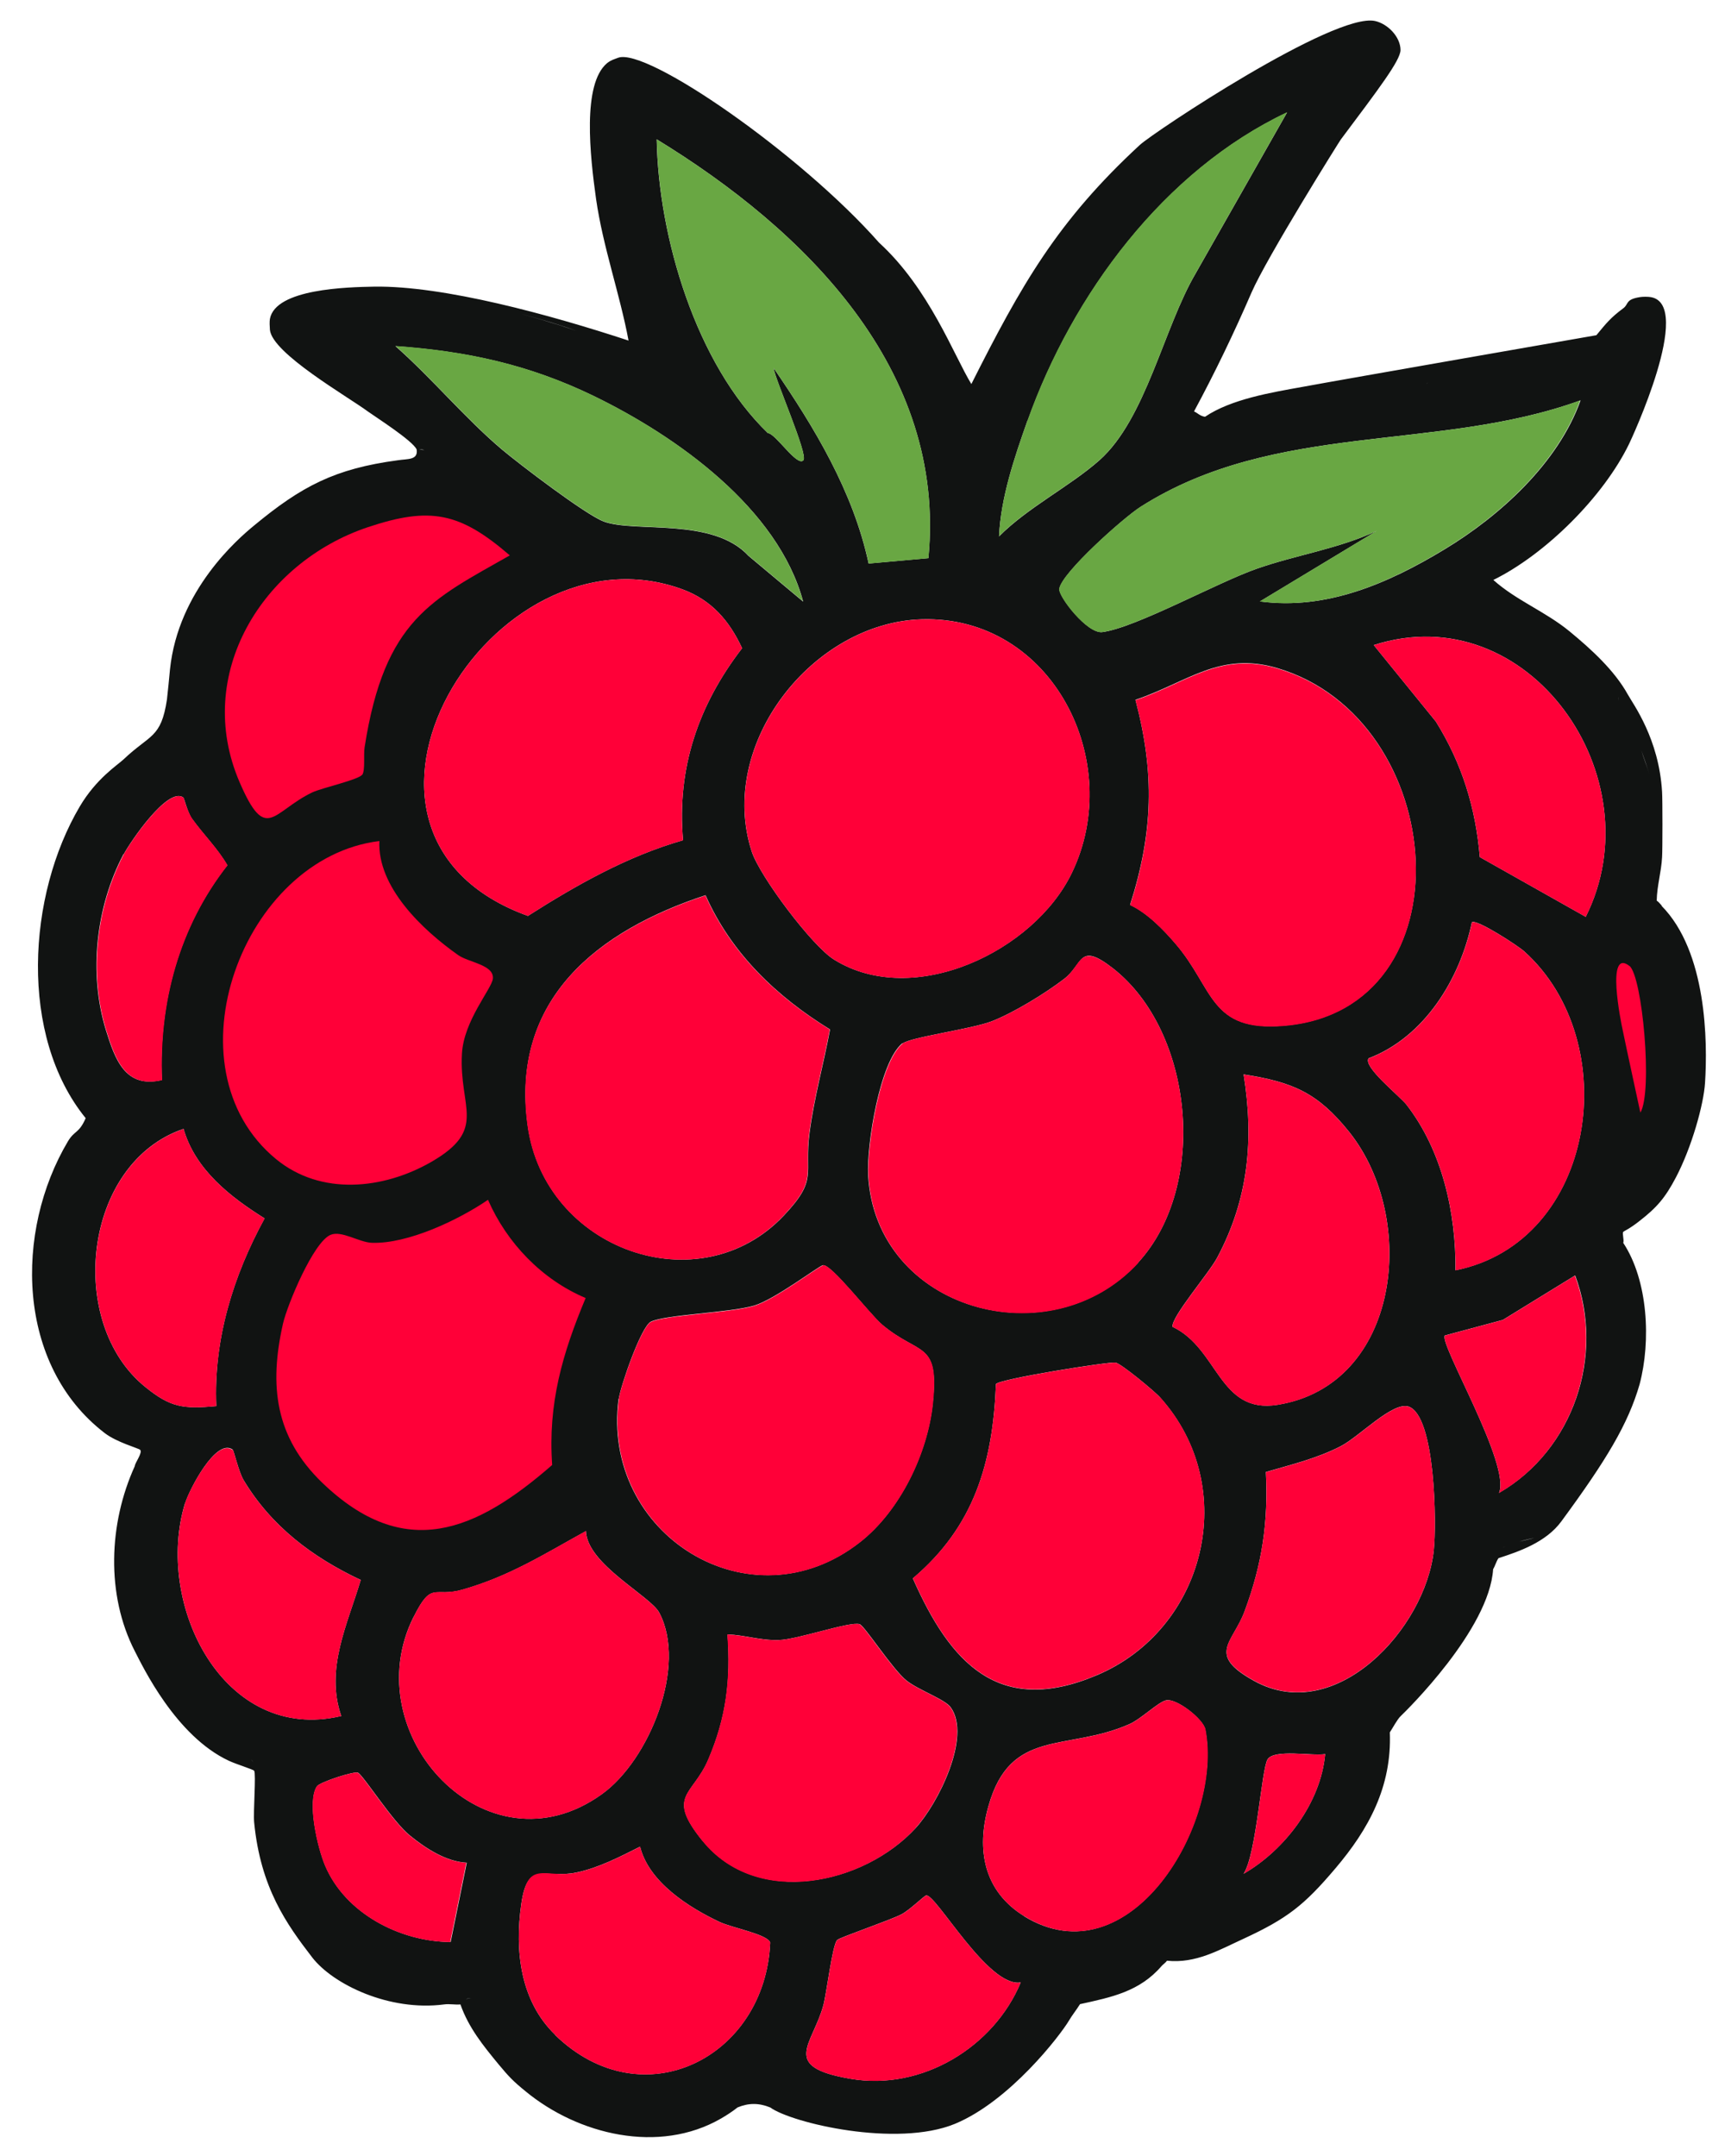 <svg fill="none" height="60" viewBox="0 0 48 60" width="48" xmlns="http://www.w3.org/2000/svg"><path d="m46.249 25.213c-.05-.05-.092-.114-.149-.149.007-.413.128-.797.149-1.21.014-.199.014-1.615 0-1.815-.085-1.48-.804-2.441-.953-2.711-.37-.669-1.017-1.26-1.622-1.758-.676-.555-1.486-.861-2.12-1.43 1.458-.719 3.066-2.32 3.777-3.786.05-.1 1.814-3.878.605-4.085-.078-.014-.228-.014-.306 0-.405.064-.306.192-.455.306-.363.27-.484.427-.754.754 0 0-7.141 1.245-8.173 1.437-.875.157-1.992.342-2.717.833-.142-.021-.206-.107-.306-.149.576-1.067 1.117-2.192 1.6-3.309.42-.968 2.44-4.198 2.482-4.255 1.06-1.416 1.657-2.199 1.664-2.491 0-.37-.356-.733-.711-.811-1.138-.242-6.16 3.095-6.544 3.451-2.297 2.121-3.3 3.9-4.687 6.653-.484-.79-1.167-2.654-2.568-3.935-2.184-2.476-6.473-5.444-7.262-5.145-.128.05-.185.057-.306.149-.697.584-.476 2.576-.306 3.786.192 1.331.661 2.64.903 3.935-2.184-.719-5.143-1.53-7.077-1.501-.74.014-2.746.057-2.902.897-.014.078-.007.213 0 .306.064.655 2.177 1.864 2.724 2.27.185.135 1.259.818 1.359 1.06.043.299-.249.256-.526.299-1.75.235-2.674.719-4.005 1.822-.441.363-2.105 1.793-2.333 3.999-.014.157-.071.74-.085.84-.164 1.082-.469.961-1.209 1.665-.156.149-.754.526-1.216 1.309-1.458 2.469-1.7 6.376.164 8.674-.185.427-.306.335-.491.64-1.494 2.512-1.444 6.234 1.024 8.126.334.256.939.42.982.463.078.078-.149.37-.149.456-.726 1.594-.804 3.579 0 5.145.221.427 1.138 2.362 2.618 3.053.213.1.683.242.704.278.057.085-.028 1.139 0 1.437.178 1.822.903 2.832 1.615 3.757.576.747 2.141 1.509 3.67 1.309.149-.021.306.014.455 0 .228.648.633 1.146 1.06 1.665.284.342.412.477.754.754 1.458 1.203 3.706 1.758 5.441.754.135-.078.334-.206.455-.306.306-.128.598-.128.91 0 .598.434 3.521 1.124 5.143.455 1.522-.633 2.923-2.455 3.172-2.875.078-.135.199-.285.306-.455.875-.192 1.657-.349 2.269-1.06.043-.05.114-.092.149-.149.804.085 1.451-.299 2.12-.605 1.231-.569 1.7-.939 2.568-1.964.925-1.089 1.572-2.27 1.515-3.786.085-.128.206-.363.306-.456.149-.142 2.461-2.405 2.568-4.085.057-.092.085-.213.149-.306.569-.185 1.323-.441 1.75-1.025 1.245-1.694 1.857-2.704 2.177-3.814.32-1.21.235-2.889-.455-3.935.029-.085-.035-.263 0-.306.014-.021.178-.085.455-.306.476-.37.711-.64 1.01-1.21.441-.84.775-2.035.811-2.64.071-1.117.057-3.643-1.216-4.924zm-7.817-24.187c-.014-.093-.029-.157-.05-.171.014.014.028.078.05.171zm6.608 18.366c-.028.142-.014.199.036.221-.05-.021-.064-.085-.036-.221zm-5.285-8.888c0 .1-.021.157-.064.178.043-.028.071-.078.064-.178zm4.225.64c-.619 1.736-2.233 3.209-3.791 4.149-1.551.939-3.279 1.694-5.128 1.444l3.251-1.964c-1.053.498-2.241.669-3.336 1.053-1.103.384-3.372 1.644-4.303 1.765-.42.05-1.223-.996-1.195-1.203.064-.448 1.792-1.985 2.262-2.284 3.756-2.391 8.251-1.516 12.234-2.96zm-24.973 12.239c-1.544.441-2.966 1.245-4.317 2.106-6.345-2.298-1.017-11.044 4.303-9.087.811.299 1.302.875 1.657 1.637-1.216 1.58-1.821 3.337-1.643 5.351zm-4.325 7.92c-.476-3.501 1.949-5.401 4.951-6.39.718 1.623 1.984 2.825 3.464 3.736-.178.961-.441 1.893-.569 2.868-.157 1.188.249 1.288-.718 2.313-2.347 2.483-6.658.961-7.127-2.519zm2.539 7.614c.05-.356.619-2.0.889-2.135.406-.199 2.198-.249 2.874-.448.576-.171 1.8-1.103 1.913-1.124.228-.043 1.294 1.352 1.643 1.651 1.046.882 1.593.441 1.415 2.185-.142 1.402-.917 3.003-2.027 3.871-3.051 2.391-7.213-.213-6.715-3.992zm7.895-9.877c.221-.178 1.913-.399 2.482-.619.605-.235 1.487-.776 2.006-1.174.548-.413.398-1.053 1.366-.299 2.248 1.758 2.66 6.056.697 8.191-2.447 2.668-7.305 1.338-7.511-2.441-.043-.818.32-3.152.953-3.665zm2.596 9.478c.092-.142 3.13-.626 3.329-.598.149.021 1.103.811 1.238.968 2.255 2.505 1.266 6.461-1.764 7.735-2.731 1.153-4.076-.349-5.114-2.697 1.707-1.445 2.226-3.216 2.312-5.401zm4.915-1.594c-.043-.27 1.017-1.494 1.245-1.929.868-1.629 1.024-3.28.733-5.095 1.38.213 2.07.519 2.938 1.601 1.935 2.426 1.415 7.045-1.992 7.593-1.636.263-1.643-1.565-2.923-2.17zm5.455-7.472c1.558-.591 2.546-2.213 2.874-3.786.128-.1 1.288.655 1.458.811 2.802 2.519 2.006 8.084-1.913 8.874.014-1.601-.37-3.33-1.366-4.611-.192-.242-1.216-1.053-1.053-1.288zm-2.347-.911c-2.084.178-1.949-1.025-3.023-2.277-.334-.391-.789-.861-1.266-1.082.64-2.014.69-3.665.149-5.707 1.437-.484 2.347-1.359 3.948-.882 4.808 1.423 5.391 9.507.192 9.948zm-7.141-16.829c1.252-3.515 3.791-6.959 7.22-8.582l-2.546 4.483c-.889 1.516-1.38 4.042-2.674 5.195-.811.719-1.999 1.317-2.795 2.121.05-1.082.427-2.192.789-3.216zm1.23 12.581c-1.053 2.185-4.403 3.786-6.615 2.412-.612-.377-2.063-2.313-2.29-3.003-.974-2.982 1.686-6.383 4.737-6.468 3.627-.1 5.662 3.971 4.168 7.059zm-3.99-8.76-1.664.149c-.427-2-1.508-3.786-2.646-5.444.057.363.967 2.412.832 2.569-.171.199-.775-.747-.989-.754-1.999-1.928-3.044-5.451-3.094-8.176 4.118 2.519 8.066 6.397 7.561 11.649zm-9.787-6.326c-.626-.213-1.294-.413-1.97-.576.676.164 1.344.356 1.97.576zm-5.413 2.234c.064.021.092.078.092.178 0-.107-.029-.157-.092-.178zm.598.591c.128 0 .213.014.242.114-.021-.1-.107-.121-.242-.114zm-.221-2.398c1.984.142 3.699.512 5.498 1.381 2.319 1.124 5.143 3.131 5.84 5.728l-1.522-1.274c-.996-1.082-3.158-.633-4.026-.954-.498-.185-2.347-1.594-2.845-2.014-1.031-.875-1.935-1.971-2.952-2.868zm.797 2.889c-.057 0-.107-.007-.142-.014.036 0 .092 0 .142.014zm-8.365 11.25c.178-.335 1.223-1.886 1.657-1.58.028.021.114.413.242.591.327.455.711.825.982 1.295-1.337 1.701-1.913 3.821-1.821 5.977-1.017.242-1.302-.569-1.558-1.395-.484-1.58-.277-3.43.491-4.889zm1.664 7.643c.327 1.139 1.309 1.9 2.255 2.491-.875 1.601-1.423 3.373-1.344 5.223-.925.085-1.273.036-1.97-.527-2.219-1.786-1.736-6.241 1.06-7.187zm1.871 17.548c.071.043.085.114.092.178 0-.064-.028-.135-.092-.178zm-1.821-7.144c.107-.349.846-1.807 1.316-1.48.036.029.164.605.299.84.775 1.295 1.92 2.156 3.265 2.789-.363 1.224-.996 2.476-.541 3.786-3.279.776-5.207-3.117-4.346-5.928zm7.376 12.225c-1.408-.014-2.923-.797-3.485-2.128-.206-.484-.512-1.779-.228-2.206.071-.114 1.053-.434 1.145-.377.164.1.967 1.366 1.437 1.743.434.356 1.01.733 1.586.761l-.448 2.206zm.427 1.601c.05-.036.107-.057.164-.028-.057-.029-.114 0-.164.028zm-1.451-10.645c.512-1.025.562-.534 1.359-.761 1.302-.37 2.276-.989 3.436-1.63.035.925 1.792 1.8 2.041 2.27.782 1.48-.277 4.106-1.6 5.052-3.201 2.299-6.878-1.665-5.235-4.938zm3.941 11.627c-.974-.939-1.131-2.341-.946-3.636.178-1.245.647-.697 1.536-.882.619-.128 1.216-.441 1.771-.719.242.982 1.344 1.687 2.219 2.099.356.164 1.33.342 1.401.569-.135 3.195-3.542 4.938-5.982 2.576zm4.104-5.394c-1.031-1.274-.277-1.252.157-2.27.498-1.167.626-2.206.533-3.48.505.021.903.171 1.43.157.526-.014 1.977-.527 2.248-.441.135.043.925 1.274 1.309 1.573.334.263 1.067.519 1.223.74.59.818-.363 2.697-.974 3.359-1.444 1.573-4.417 2.22-5.925.356zm4.118 6.618c-1.977-.335-1.06-.939-.761-2.049.092-.342.249-1.679.384-1.815.071-.071 1.451-.541 1.785-.712.235-.121.626-.512.69-.527.263-.064 1.728 2.576 2.632 2.42-.74 1.786-2.738 3.024-4.73 2.683zm4.83-4.526c-1.124-.69-1.344-1.85-.996-3.067.612-2.185 2.177-1.509 3.919-2.277.334-.149.789-.605 1.017-.662.292-.071 1.046.526 1.095.811.505 2.619-2.112 6.995-5.043 5.195zm6.103-1.181c.356-.534.498-2.932.669-3.188.192-.285 1.23-.085 1.6-.142-.121 1.345-1.11 2.661-2.269 3.33zm5.292-9.002c-.228 2.17-2.724 4.896-5 3.636-1.337-.74-.59-1.053-.263-1.943.484-1.302.661-2.469.59-3.871.704-.206 1.423-.377 2.084-.719.512-.263 1.444-1.245 1.885-1.103.754.249.782 3.288.704 3.992zm1.842-.043s.078-.043.157-.071c-.078.029-.135.057-.157.071zm.541-.199c.142-.043.292-.078.413-.1-.121.029-.27.064-.413.1zm-.569-1.352c.341-.776-1.671-4.156-1.508-4.383l1.615-.434 2.013-1.238c.832 2.234-.05 4.853-2.112 6.048zm2.418-16.032-2.952-1.665c-.114-1.366-.498-2.612-1.223-3.772l-1.728-2.128c4.317-1.388 7.846 3.693 5.897 7.564zm1.771-3.964c-.071-.221-.157-.441-.228-.669.078.221.156.441.228.669zm.263 1.637c-.035-.036-.064-.092-.078-.157.014.064.036.114.078.157z" fill="#111312"/><path d="m35.054 16.738 3.251-1.964c-1.053.498-2.24.669-3.336 1.053-1.095.384-3.372 1.644-4.303 1.765-.42.05-1.223-.996-1.195-1.203.064-.448 1.792-1.985 2.262-2.284 3.756-2.391 8.251-1.516 12.234-2.96-.619 1.736-2.233 3.209-3.791 4.149-1.551.939-3.279 1.694-5.128 1.444z" fill="#69a743"/><path d="m25.836 15.535-1.664.149c-.427-2-1.508-3.786-2.646-5.444.057.363.967 2.412.832 2.569-.171.199-.775-.747-.989-.754-1.999-1.928-3.044-5.451-3.094-8.176 4.118 2.519 8.066 6.397 7.561 11.649z" fill="#69a743"/><path d="m35.815 3.125-2.546 4.483c-.889 1.516-1.38 4.042-2.674 5.195-.811.719-1.999 1.316-2.795 2.12.05-1.082.427-2.192.789-3.216 1.252-3.515 3.791-6.959 7.22-8.582z" fill="#69a743"/><path d="m22.35 16.738-1.522-1.274c-.996-1.082-3.158-.633-4.026-.954-.498-.185-2.347-1.594-2.845-2.014-1.031-.875-1.935-1.971-2.952-2.868 1.984.142 3.699.512 5.498 1.381 2.319 1.124 5.143 3.131 5.84 5.728z" fill="#69a743"/><g fill="#ff0038"><path d="m25.658 17.236c3.627-.1 5.662 3.971 4.168 7.059-1.053 2.185-4.403 3.786-6.615 2.412-.612-.377-2.063-2.313-2.29-3.003-.974-2.982 1.686-6.383 4.737-6.468z"/><path d="m31.675 35.147c-2.447 2.668-7.305 1.338-7.511-2.441-.043-.818.32-3.152.953-3.665.221-.178 1.913-.399 2.482-.619.605-.235 1.487-.776 2.006-1.174.519-.399.398-1.053 1.366-.299 2.248 1.758 2.66 6.056.697 8.191z"/><path d="m31.448 25.192c.64-2.014.69-3.665.149-5.707 1.437-.484 2.347-1.359 3.948-.882 4.808 1.423 5.391 9.507.192 9.948-2.084.178-1.949-1.025-3.023-2.277-.334-.391-.789-.861-1.266-1.082z"/><path d="m19.626 24.914c.718 1.623 1.984 2.825 3.464 3.736-.178.961-.441 1.893-.569 2.868-.157 1.188.249 1.288-.718 2.313-2.347 2.483-6.658.961-7.127-2.519-.476-3.501 1.949-5.401 4.951-6.39z"/><path d="m16.297 36.122c-.647 1.544-1.053 2.939-.932 4.647-2.12 1.85-4.104 2.704-6.402.491-1.309-1.267-1.479-2.697-1.088-4.426.121-.527.846-2.27 1.323-2.469.306-.128.79.206 1.145.221 1.003.036 2.411-.633 3.236-1.196.526 1.203 1.501 2.22 2.717 2.733z"/><path d="m19.007 23.384c-1.544.441-2.966 1.245-4.317 2.106-6.345-2.298-1.017-11.044 4.303-9.087.811.299 1.302.875 1.657 1.637-1.216 1.58-1.821 3.337-1.643 5.351z"/><path d="m22.905 35.211c.228-.043 1.294 1.352 1.643 1.651 1.046.882 1.593.441 1.415 2.185-.142 1.402-.917 3.003-2.027 3.871-3.051 2.398-7.213-.213-6.715-3.992.05-.356.619-2.0.889-2.135.406-.199 2.198-.249 2.874-.448.576-.171 1.8-1.103 1.913-1.124z"/><path d="m32.28 38.883c2.255 2.505 1.266 6.461-1.764 7.735-2.731 1.153-4.076-.349-5.114-2.697 1.707-1.444 2.226-3.216 2.312-5.401.092-.142 3.13-.626 3.329-.598.149.021 1.103.811 1.238.968z"/><path d="m10.557 23.398c-.064 1.288 1.202 2.483 2.191 3.181.292.206 1.003.27.967.655-.029.285-.811 1.167-.861 2.092-.085 1.516.726 2.099-.854 3.01-1.337.768-3.073.946-4.318-.078-3.094-2.547-.932-8.39 2.874-8.852z"/><path d="m16.304 42.612c.035.925 1.792 1.8 2.041 2.27.782 1.48-.277 4.106-1.6 5.052-3.201 2.299-6.878-1.665-5.235-4.938.512-1.025.562-.534 1.359-.761 1.302-.37 2.276-.989 3.436-1.629z"/><path d="m25.473 50.88c-1.444 1.573-4.417 2.22-5.925.356-1.031-1.274-.277-1.252.157-2.27.498-1.167.626-2.206.533-3.48.505.021.903.171 1.43.157.526-.014 1.977-.527 2.248-.441.135.043.925 1.274 1.309 1.573.334.263 1.067.519 1.223.74.59.818-.363 2.697-.975 3.359z"/><path d="m37.543 31.504c1.935 2.426 1.415 7.045-1.992 7.593-1.636.263-1.643-1.565-2.923-2.17-.043-.27 1.017-1.494 1.245-1.929.868-1.629 1.024-3.28.733-5.095 1.38.213 2.07.519 2.938 1.601z"/><path d="m10.081 21.555c-.085.142-1.124.37-1.394.498-1.11.534-1.28 1.43-2.02-.285-1.295-3.003.64-6.113 3.564-7.095 1.743-.584 2.568-.413 3.955.783-2.162 1.231-3.485 1.772-4.04 5.337-.035.242.021.626-.064.768z"/><path d="m42.416 26.48c2.802 2.519 2.006 8.084-1.913 8.874.014-1.601-.37-3.33-1.366-4.611-.192-.242-1.216-1.053-1.053-1.288 1.558-.591 2.546-2.213 2.874-3.786.128-.1 1.288.655 1.458.811z"/><path d="m35.225 40.968c.704-.206 1.423-.377 2.084-.719.512-.263 1.444-1.245 1.885-1.103.754.249.782 3.288.704 3.992-.228 2.17-2.724 4.896-5 3.636-1.337-.74-.59-1.053-.263-1.943.484-1.302.661-2.469.59-3.871z"/><path d="m15.451 56.63c-.974-.939-1.131-2.341-.946-3.636.185-1.295.647-.697 1.536-.882.619-.128 1.216-.441 1.771-.719.242.982 1.344 1.687 2.219 2.099.356.164 1.33.342 1.401.569-.135 3.195-3.542 4.938-5.982 2.576z"/><path d="m32.451 47.322c.292-.071 1.046.526 1.095.811.505 2.619-2.112 6.995-5.043 5.195-1.124-.69-1.344-1.85-.996-3.067.612-2.185 2.177-1.509 3.919-2.277.334-.149.789-.605 1.017-.662z"/><path d="m44.13 25.519-2.952-1.665c-.114-1.366-.498-2.612-1.223-3.772l-1.728-2.128c4.317-1.388 7.846 3.693 5.897 7.564z"/><path d="m6.474 40.342c.036.029.164.605.299.84.775 1.295 1.92 2.156 3.265 2.789-.363 1.224-.996 2.476-.541 3.786-3.279.776-5.207-3.117-4.346-5.928.107-.349.846-1.807 1.316-1.48z"/><path d="m5.109 31.418c.327 1.139 1.309 1.9 2.255 2.491-.875 1.601-1.423 3.373-1.344 5.223-.925.085-1.273.036-1.97-.527-2.219-1.786-1.736-6.241 1.06-7.187z"/><path d="m28.403 55.171c-.74 1.786-2.738 3.024-4.73 2.683-1.977-.335-1.06-.939-.761-2.049.092-.342.249-1.679.384-1.815.071-.071 1.451-.541 1.785-.712.235-.121.626-.512.69-.527.263-.064 1.728 2.576 2.632 2.42z"/><path d="m5.109 22.196s.114.413.242.591c.327.455.711.825.982 1.295-1.337 1.701-1.913 3.821-1.821 5.977-1.017.242-1.302-.569-1.558-1.395-.484-1.58-.277-3.43.491-4.889.178-.335 1.223-1.886 1.657-1.58z"/><path d="m43.824 35.503c.832 2.234-.05 4.853-2.112 6.048.341-.776-1.671-4.156-1.508-4.383l1.615-.434 2.013-1.238z"/><path d="m12.976 51.841-.448 2.206c-1.408-.014-2.923-.797-3.485-2.128-.206-.484-.512-1.779-.228-2.206.071-.114 1.053-.434 1.145-.377.164.1.967 1.366 1.437 1.743.434.356 1.01.733 1.586.761z"/><path d="m36.875 48.817c-.121 1.345-1.11 2.661-2.269 3.33.356-.534.498-2.932.669-3.188.192-.285 1.23-.085 1.6-.142z"/><path d="m45.339 26.878c.363.285.654 3.508.306 4.085 0 0-.412-1.9-.491-2.291-.05-.228-.476-2.313.192-1.786z"/></g></svg>